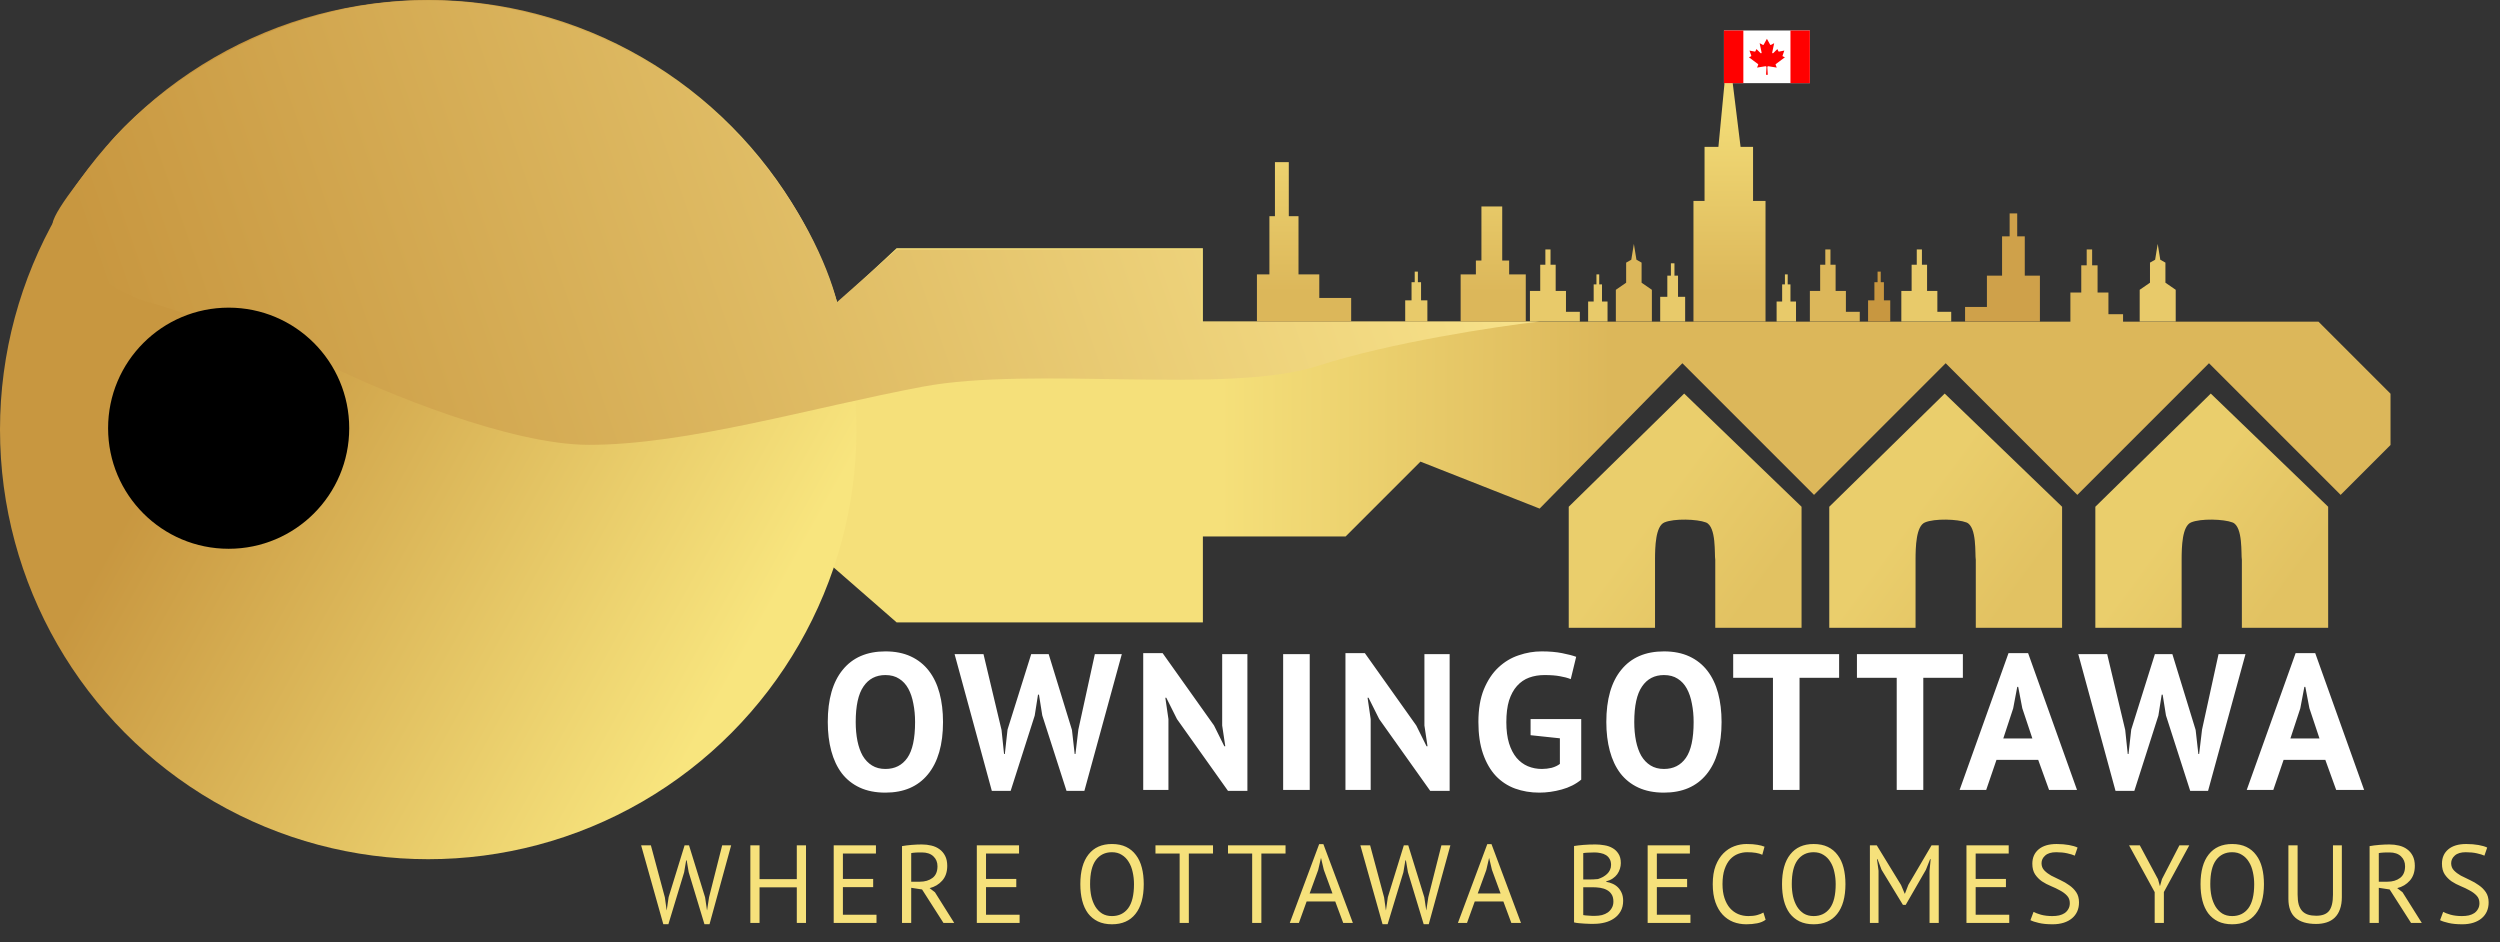 <svg width="902" height="340" viewBox="0 0 902 340" fill="none" xmlns="http://www.w3.org/2000/svg">
<rect x="0" y="0" width="902" height="340" fill="#333333" stroke="none"/>
<path fill-rule="evenodd" clip-rule="evenodd" d="M555.5 116.054H592H836.5L862.5 142.054V160.554L844.5 178.554L797 131.054L749.5 178.554L702 131.054L654.5 178.554L607 131.054L555.5 183.5L512.5 166.554L485.5 193.554H434V224.554H323.5L300 204.054C300 203.652 300.325 202.721 300.839 201.247C302.878 195.403 307.899 181.011 307.5 157.054C307.1 133.054 302.333 116.649 300 111.447L323.5 89.554H434V116.054H503.5H555.5Z" fill="url(#paint0_linear_42_4)"/>
<path d="M756 182.832V226.5H787.132V202C787.132 197.213 787.335 189.856 790.5 188.5C794 187 802.351 187.279 805.5 188.5C809.368 190 808.517 200.24 808.868 202V226.5H840V182.832L797.649 142L756 182.832Z" fill="url(#paint1_linear_42_4)"/>
<path d="M660 182.832V226.5H691.132V202C691.132 197.213 691.335 189.856 694.5 188.5C698 187 706.351 187.279 709.5 188.5C713.368 190 712.517 200.24 712.868 202V226.5H744V182.832L701.649 142L660 182.832Z" fill="url(#paint2_linear_42_4)"/>
<path d="M566 182.832V226.5H597.132V202C597.132 197.213 597.335 189.856 600.5 188.5C604 187 612.351 187.279 615.5 188.5C619.368 190 618.517 200.24 618.868 202V226.5H650V182.832L607.649 142L566 182.832Z" fill="url(#paint3_linear_42_4)"/>
<ellipse cx="154.5" cy="155" rx="154.5" ry="155" fill="url(#paint4_linear_42_4)"/>
<path d="M212.5 160.5C184.1 160.5 138.333 141.5 119 132C102.167 125.667 65.5 112.2 53.5 109C38.5 105 18 87 19 80.5C19.8 75.3 33.667 58.667 40 51C60.333 27.667 117.6 -13.5 190 4.5C262.4 22.5 295 81.333 302 109L323.5 90H433.5V116H555.5C539.667 117.833 501.5 123.6 475.5 132C443 142.5 373 132 333 139.5C293 147 248 160.5 212.5 160.5Z" fill="url(#paint5_linear_42_4)"/>
<circle cx="82.5" cy="154.5" r="43.5" fill="black"/>
<path d="M453.5 116V99H458V78H460V58.5H465V78H468.5V99H476V107.5H487.5V116H476H453.5Z" fill="url(#paint6_linear_42_4)"/>
<path d="M527 116V99H532.5V94H534.5V74.5H542V94H544.5V99H550.5V116H573.5H611V72.5H615V53H620L623.5 16.5L628 53H632.5V72.5H637V116H611H573.5H550.5H527Z" fill="url(#paint7_linear_42_4)"/>
<path d="M239.88 323.76L240.52 328.4H240.56L241.24 323.68L247 305H248.6L254.4 323.76L255.08 328.4H255.12L255.84 323.68L260.56 305H263.8L256 333.44H254.16L248.48 314.68L247.76 310.44H247.56L246.84 314.72L241.16 333.44H239.32L231.32 305H234.84L239.88 323.76ZM287.485 320.16H274.045V333H270.725V305H274.045V317.2H287.485V305H290.805V333H287.485V320.16ZM300.8 305H316.04V307.96H304.12V317.12H315.04V320.08H304.12V330.04H316.24V333H300.8V305ZM325.445 305.28C326.459 305.093 327.619 304.947 328.925 304.84C330.259 304.733 331.472 304.68 332.565 304.68C333.792 304.68 334.952 304.813 336.045 305.08C337.165 305.347 338.139 305.787 338.965 306.4C339.819 307.013 340.499 307.813 341.005 308.8C341.512 309.787 341.765 310.987 341.765 312.4C341.765 314.587 341.165 316.36 339.965 317.72C338.765 319.08 337.245 319.987 335.405 320.44L337.325 321.92L344.285 333H340.405L332.685 320.92L328.765 320.32V333H325.445V305.28ZM332.645 307.56C332.299 307.56 331.939 307.56 331.565 307.56C331.192 307.56 330.832 307.573 330.485 307.6C330.139 307.627 329.805 307.653 329.485 307.68C329.192 307.707 328.952 307.747 328.765 307.8V318.12H331.885C333.725 318.12 335.245 317.667 336.445 316.76C337.645 315.853 338.245 314.44 338.245 312.52C338.245 311.08 337.752 309.893 336.765 308.96C335.779 308.027 334.405 307.56 332.645 307.56ZM352.434 305H367.674V307.96H355.754V317.12H366.674V320.08H355.754V330.04H367.874V333H352.434V305ZM389.784 319C389.784 314.333 390.77 310.76 392.744 308.28C394.717 305.773 397.53 304.52 401.184 304.52C403.157 304.52 404.864 304.867 406.304 305.56C407.744 306.253 408.93 307.24 409.864 308.52C410.824 309.773 411.53 311.293 411.984 313.08C412.437 314.84 412.664 316.813 412.664 319C412.664 323.667 411.664 327.253 409.664 329.76C407.69 332.24 404.864 333.48 401.184 333.48C399.237 333.48 397.544 333.133 396.104 332.44C394.69 331.747 393.504 330.773 392.544 329.52C391.61 328.24 390.917 326.72 390.464 324.96C390.01 323.173 389.784 321.187 389.784 319ZM393.304 319C393.304 320.547 393.45 322.013 393.744 323.4C394.064 324.787 394.544 326.013 395.184 327.08C395.824 328.12 396.637 328.96 397.624 329.6C398.637 330.213 399.824 330.52 401.184 330.52C403.664 330.52 405.61 329.587 407.024 327.72C408.437 325.827 409.144 322.92 409.144 319C409.144 317.48 408.984 316.027 408.664 314.64C408.37 313.227 407.89 312 407.224 310.96C406.584 309.893 405.757 309.053 404.744 308.44C403.757 307.8 402.57 307.48 401.184 307.48C398.73 307.48 396.797 308.427 395.384 310.32C393.997 312.187 393.304 315.08 393.304 319ZM437.653 307.96H428.933V333H425.613V307.96H416.893V305H437.653V307.96ZM463.822 307.96H455.102V333H451.782V307.96H443.062V305H463.822V307.96ZM481.754 325.24H471.434L468.634 333H465.354L475.954 304.56H477.474L488.114 333H484.634L481.754 325.24ZM472.514 322.36H480.754L477.634 313.84L476.634 309.6H476.594L475.594 313.92L472.514 322.36ZM499.38 323.76L500.02 328.4H500.06L500.74 323.68L506.5 305H508.1L513.9 323.76L514.58 328.4H514.62L515.34 323.68L520.06 305H523.3L515.5 333.44H513.66L507.98 314.68L507.26 310.44H507.06L506.34 314.72L500.66 333.44H498.82L490.82 305H494.34L499.38 323.76ZM542.412 325.24H532.092L529.292 333H526.012L536.612 304.56H538.132L548.772 333H545.292L542.412 325.24ZM533.172 322.36H541.412L538.292 313.84L537.292 309.6H537.252L536.252 313.92L533.172 322.36ZM584.794 311.4C584.794 312.067 584.687 312.747 584.474 313.44C584.261 314.133 583.941 314.787 583.514 315.4C583.087 315.987 582.541 316.507 581.874 316.96C581.207 317.413 580.421 317.76 579.514 318V318.16C580.314 318.293 581.074 318.52 581.794 318.84C582.541 319.16 583.194 319.6 583.754 320.16C584.314 320.72 584.767 321.4 585.114 322.2C585.461 323 585.634 323.947 585.634 325.04C585.634 326.48 585.327 327.733 584.714 328.8C584.127 329.84 583.341 330.693 582.354 331.36C581.394 332.027 580.287 332.52 579.034 332.84C577.781 333.16 576.501 333.32 575.194 333.32C574.741 333.32 574.207 333.32 573.594 333.32C572.981 333.32 572.341 333.293 571.674 333.24C571.007 333.213 570.341 333.16 569.674 333.08C569.007 333.027 568.421 332.933 567.914 332.8V305.24C568.901 305.08 570.047 304.947 571.354 304.84C572.661 304.733 574.087 304.68 575.634 304.68C576.674 304.68 577.727 304.773 578.794 304.96C579.887 305.12 580.874 305.453 581.754 305.96C582.634 306.44 583.354 307.12 583.914 308C584.501 308.88 584.794 310.013 584.794 311.4ZM575.514 330.44C576.367 330.44 577.194 330.347 577.994 330.16C578.794 329.947 579.501 329.627 580.114 329.2C580.727 328.747 581.207 328.2 581.554 327.56C581.927 326.92 582.114 326.16 582.114 325.28C582.114 324.187 581.887 323.307 581.434 322.64C581.007 321.973 580.434 321.453 579.714 321.08C579.021 320.707 578.234 320.453 577.354 320.32C576.474 320.187 575.594 320.12 574.714 320.12H571.234V330.16C571.421 330.213 571.687 330.253 572.034 330.28C572.381 330.307 572.754 330.333 573.154 330.36C573.554 330.387 573.967 330.413 574.394 330.44C574.821 330.44 575.194 330.44 575.514 330.44ZM573.314 317.32C573.767 317.32 574.314 317.307 574.954 317.28C575.594 317.253 576.127 317.213 576.554 317.16C577.194 316.947 577.794 316.693 578.354 316.4C578.914 316.08 579.407 315.72 579.834 315.32C580.287 314.893 580.634 314.413 580.874 313.88C581.141 313.32 581.274 312.72 581.274 312.08C581.274 311.2 581.101 310.48 580.754 309.92C580.434 309.333 579.994 308.867 579.434 308.52C578.874 308.173 578.234 307.933 577.514 307.8C576.794 307.64 576.061 307.56 575.314 307.56C574.434 307.56 573.621 307.587 572.874 307.64C572.154 307.667 571.607 307.72 571.234 307.8V317.32H573.314ZM594.473 305H609.713V307.96H597.793V317.12H608.713V320.08H597.793V330.04H609.913V333H594.473V305ZM637.039 331.84C636.239 332.453 635.225 332.88 633.999 333.12C632.772 333.36 631.465 333.48 630.079 333.48C628.399 333.48 626.825 333.2 625.359 332.64C623.892 332.053 622.612 331.173 621.519 330C620.425 328.827 619.559 327.333 618.919 325.52C618.279 323.68 617.959 321.507 617.959 319C617.959 316.387 618.305 314.173 618.999 312.36C619.719 310.52 620.652 309.027 621.799 307.88C622.972 306.707 624.279 305.853 625.719 305.32C627.159 304.787 628.625 304.52 630.119 304.52C631.719 304.52 633.025 304.613 634.039 304.8C635.052 304.96 635.919 305.187 636.639 305.48L635.839 308.4C634.559 307.787 632.732 307.48 630.359 307.48C629.265 307.48 628.185 307.68 627.119 308.08C626.052 308.48 625.092 309.133 624.239 310.04C623.412 310.947 622.745 312.133 622.239 313.6C621.732 315.067 621.479 316.867 621.479 319C621.479 320.92 621.719 322.6 622.199 324.04C622.679 325.48 623.332 326.68 624.159 327.64C625.012 328.6 625.999 329.32 627.119 329.8C628.265 330.28 629.505 330.52 630.839 330.52C632.039 330.52 633.079 330.4 633.959 330.16C634.865 329.92 635.625 329.613 636.239 329.24L637.039 331.84ZM642.956 319C642.956 314.333 643.942 310.76 645.916 308.28C647.889 305.773 650.702 304.52 654.356 304.52C656.329 304.52 658.036 304.867 659.476 305.56C660.916 306.253 662.102 307.24 663.036 308.52C663.996 309.773 664.702 311.293 665.156 313.08C665.609 314.84 665.836 316.813 665.836 319C665.836 323.667 664.836 327.253 662.836 329.76C660.862 332.24 658.036 333.48 654.356 333.48C652.409 333.48 650.716 333.133 649.276 332.44C647.862 331.747 646.676 330.773 645.716 329.52C644.782 328.24 644.089 326.72 643.636 324.96C643.182 323.173 642.956 321.187 642.956 319ZM646.476 319C646.476 320.547 646.622 322.013 646.916 323.4C647.236 324.787 647.716 326.013 648.356 327.08C648.996 328.12 649.809 328.96 650.796 329.6C651.809 330.213 652.996 330.52 654.356 330.52C656.836 330.52 658.782 329.587 660.196 327.72C661.609 325.827 662.316 322.92 662.316 319C662.316 317.48 662.156 316.027 661.836 314.64C661.542 313.227 661.062 312 660.396 310.96C659.756 309.893 658.929 309.053 657.916 308.44C656.929 307.8 655.742 307.48 654.356 307.48C651.902 307.48 649.969 308.427 648.556 310.32C647.169 312.187 646.476 315.08 646.476 319ZM696.179 314.2L696.579 310H696.379L694.859 313.84L687.579 326.48H686.579L678.859 313.8L677.419 310H677.219L677.779 314.16V333H674.659V305H677.139L685.899 319.32L687.219 322.44H687.299L688.539 319.24L696.899 305H699.499V333H696.179V314.2ZM709.5 305H724.74V307.96H712.82V317.12H723.74V320.08H712.82V330.04H724.94V333H709.5V305ZM746.785 325.88C746.785 324.76 746.452 323.853 745.785 323.16C745.119 322.44 744.279 321.813 743.265 321.28C742.279 320.72 741.199 320.2 740.025 319.72C738.852 319.24 737.759 318.667 736.745 318C735.759 317.307 734.932 316.467 734.265 315.48C733.599 314.467 733.265 313.187 733.265 311.64C733.265 309.453 734.025 307.72 735.545 306.44C737.065 305.16 739.225 304.52 742.025 304.52C743.652 304.52 745.132 304.64 746.465 304.88C747.799 305.12 748.839 305.427 749.585 305.8L748.585 308.72C747.972 308.427 747.065 308.147 745.865 307.88C744.692 307.613 743.359 307.48 741.865 307.48C740.105 307.48 738.785 307.88 737.905 308.68C737.025 309.453 736.585 310.373 736.585 311.44C736.585 312.48 736.919 313.347 737.585 314.04C738.252 314.733 739.079 315.36 740.065 315.92C741.079 316.453 742.172 316.987 743.345 317.52C744.519 318.053 745.599 318.68 746.585 319.4C747.599 320.093 748.439 320.933 749.105 321.92C749.772 322.907 750.105 324.133 750.105 325.6C750.105 326.8 749.892 327.88 749.465 328.84C749.039 329.8 748.412 330.627 747.585 331.32C746.759 332.013 745.759 332.547 744.585 332.92C743.412 333.293 742.079 333.48 740.585 333.48C738.585 333.48 736.932 333.32 735.625 333C734.319 332.707 733.305 332.373 732.585 332L733.705 329C734.319 329.347 735.225 329.693 736.425 330.04C737.625 330.36 738.972 330.52 740.465 330.52C741.345 330.52 742.172 330.44 742.945 330.28C743.719 330.093 744.385 329.813 744.945 329.44C745.505 329.04 745.945 328.547 746.265 327.96C746.612 327.373 746.785 326.68 746.785 325.88ZM777.408 321.88L768.168 305H772.048L778.608 317.24L779.288 319.68H779.328L780.048 317.16L786.328 305H789.888L780.728 321.84V333H777.408V321.88ZM793.953 319C793.953 314.333 794.939 310.76 796.913 308.28C798.886 305.773 801.699 304.52 805.353 304.52C807.326 304.52 809.033 304.867 810.473 305.56C811.913 306.253 813.099 307.24 814.033 308.52C814.993 309.773 815.699 311.293 816.153 313.08C816.606 314.84 816.833 316.813 816.833 319C816.833 323.667 815.833 327.253 813.833 329.76C811.859 332.24 809.033 333.48 805.353 333.48C803.406 333.48 801.713 333.133 800.273 332.44C798.859 331.747 797.673 330.773 796.713 329.52C795.779 328.24 795.086 326.72 794.633 324.96C794.179 323.173 793.953 321.187 793.953 319ZM797.473 319C797.473 320.547 797.619 322.013 797.913 323.4C798.233 324.787 798.713 326.013 799.353 327.08C799.993 328.12 800.806 328.96 801.793 329.6C802.806 330.213 803.993 330.52 805.353 330.52C807.833 330.52 809.779 329.587 811.193 327.72C812.606 325.827 813.313 322.92 813.313 319C813.313 317.48 813.153 316.027 812.833 314.64C812.539 313.227 812.059 312 811.393 310.96C810.753 309.893 809.926 309.053 808.913 308.44C807.926 307.8 806.739 307.48 805.353 307.48C802.899 307.48 800.966 308.427 799.553 310.32C798.166 312.187 797.473 315.08 797.473 319ZM841.736 305H844.936V323.68C844.936 325.36 844.71 326.813 844.256 328.04C843.83 329.267 843.203 330.28 842.376 331.08C841.576 331.853 840.603 332.427 839.456 332.8C838.31 333.173 837.043 333.36 835.656 333.36C832.35 333.36 829.856 332.613 828.176 331.12C826.496 329.627 825.656 327.36 825.656 324.32V305H828.976V322.76C828.976 324.173 829.11 325.373 829.376 326.36C829.67 327.32 830.096 328.107 830.656 328.72C831.216 329.307 831.91 329.733 832.736 330C833.59 330.267 834.576 330.4 835.696 330.4C837.856 330.4 839.403 329.813 840.336 328.64C841.27 327.44 841.736 325.48 841.736 322.76V305ZM854.95 305.28C855.963 305.093 857.123 304.947 858.43 304.84C859.763 304.733 860.977 304.68 862.07 304.68C863.297 304.68 864.457 304.813 865.55 305.08C866.67 305.347 867.643 305.787 868.47 306.4C869.323 307.013 870.003 307.813 870.51 308.8C871.017 309.787 871.27 310.987 871.27 312.4C871.27 314.587 870.67 316.36 869.47 317.72C868.27 319.08 866.75 319.987 864.91 320.44L866.83 321.92L873.79 333H869.91L862.19 320.92L858.27 320.32V333H854.95V305.28ZM862.15 307.56C861.803 307.56 861.443 307.56 861.07 307.56C860.697 307.56 860.337 307.573 859.99 307.6C859.643 307.627 859.31 307.653 858.99 307.68C858.697 307.707 858.457 307.747 858.27 307.8V318.12H861.39C863.23 318.12 864.75 317.667 865.95 316.76C867.15 315.853 867.75 314.44 867.75 312.52C867.75 311.08 867.257 309.893 866.27 308.96C865.283 308.027 863.91 307.56 862.15 307.56ZM894.579 325.88C894.579 324.76 894.246 323.853 893.579 323.16C892.912 322.44 892.072 321.813 891.059 321.28C890.072 320.72 888.992 320.2 887.819 319.72C886.646 319.24 885.552 318.667 884.539 318C883.552 317.307 882.726 316.467 882.059 315.48C881.392 314.467 881.059 313.187 881.059 311.64C881.059 309.453 881.819 307.72 883.339 306.44C884.859 305.16 887.019 304.52 889.819 304.52C891.446 304.52 892.926 304.64 894.259 304.88C895.592 305.12 896.632 305.427 897.379 305.8L896.379 308.72C895.766 308.427 894.859 308.147 893.659 307.88C892.486 307.613 891.152 307.48 889.659 307.48C887.899 307.48 886.579 307.88 885.699 308.68C884.819 309.453 884.379 310.373 884.379 311.44C884.379 312.48 884.712 313.347 885.379 314.04C886.046 314.733 886.872 315.36 887.859 315.92C888.872 316.453 889.966 316.987 891.139 317.52C892.312 318.053 893.392 318.68 894.379 319.4C895.392 320.093 896.232 320.933 896.899 321.92C897.566 322.907 897.899 324.133 897.899 325.6C897.899 326.8 897.686 327.88 897.259 328.84C896.832 329.8 896.206 330.627 895.379 331.32C894.552 332.013 893.552 332.547 892.379 332.92C891.206 333.293 889.872 333.48 888.379 333.48C886.379 333.48 884.726 333.32 883.419 333C882.112 332.707 881.099 332.373 880.379 332L881.499 329C882.112 329.347 883.019 329.693 884.219 330.04C885.419 330.36 886.766 330.52 888.259 330.52C889.139 330.52 889.966 330.44 890.739 330.28C891.512 330.093 892.179 329.813 892.739 329.44C893.299 329.04 893.739 328.547 894.059 327.96C894.406 327.373 894.579 326.68 894.579 325.88Z" fill="#F6E17B"/>
<path d="M298.66 260.5C298.66 252.333 300.457 246.057 304.05 241.67C307.643 237.237 312.777 235.02 319.45 235.02C322.95 235.02 326.007 235.627 328.62 236.84C331.233 238.053 333.403 239.78 335.13 242.02C336.857 244.26 338.14 246.943 338.98 250.07C339.82 253.197 340.24 256.673 340.24 260.5C340.24 268.667 338.42 274.967 334.78 279.4C331.187 283.787 326.077 285.98 319.45 285.98C315.903 285.98 312.823 285.373 310.21 284.16C307.597 282.947 305.427 281.22 303.7 278.98C302.02 276.74 300.76 274.057 299.92 270.93C299.08 267.803 298.66 264.327 298.66 260.5ZM308.74 260.5C308.74 262.973 308.95 265.26 309.37 267.36C309.79 269.413 310.42 271.187 311.26 272.68C312.147 274.173 313.267 275.34 314.62 276.18C315.973 277.02 317.583 277.44 319.45 277.44C322.857 277.44 325.493 276.11 327.36 273.45C329.227 270.79 330.16 266.473 330.16 260.5C330.16 258.12 329.95 255.903 329.53 253.85C329.157 251.797 328.55 250 327.71 248.46C326.87 246.92 325.773 245.73 324.42 244.89C323.067 244.003 321.41 243.56 319.45 243.56C316.043 243.56 313.407 244.937 311.54 247.69C309.673 250.397 308.74 254.667 308.74 260.5ZM361.352 263.37L362.262 272.05H362.542L363.522 263.23L372.062 236H378.362L386.762 263.37L387.742 272.05H388.022L389.072 263.23L395.022 236H404.752L391.242 285.35H384.802L376.052 258.12L374.862 250.63H374.512L373.322 258.19L364.642 285.35H357.852L344.412 236H354.842L361.352 263.37ZM424.653 259.45L420.803 251.75H420.453L421.573 259.45V285H412.473V235.65H419.473L438.023 261.76L441.733 269.25H442.083L440.963 261.76V236H450.063V285.35H443.063L424.653 259.45ZM462.959 236H472.549V285H462.959V236ZM497.62 259.45L493.77 251.75H493.42L494.54 259.45V285H485.44V235.65H492.44L510.99 261.76L514.7 269.25H515.05L513.93 261.76V236H523.03V285.35H516.03L497.62 259.45ZM552.236 259.45H570.506V281.29C568.546 282.923 566.189 284.113 563.436 284.86C560.729 285.607 558.046 285.98 555.386 285.98C552.259 285.98 549.343 285.49 546.636 284.51C543.976 283.53 541.666 282.013 539.706 279.96C537.746 277.86 536.206 275.2 535.086 271.98C533.966 268.76 533.406 264.933 533.406 260.5C533.406 255.88 534.059 251.96 535.366 248.74C536.719 245.473 538.469 242.837 540.616 240.83C542.809 238.777 545.259 237.307 547.966 236.42C550.673 235.487 553.426 235.02 556.226 235.02C559.026 235.02 561.476 235.23 563.576 235.65C565.723 236.07 567.426 236.513 568.686 236.98L566.726 245.03C565.559 244.563 564.253 244.213 562.806 243.98C561.359 243.7 559.516 243.56 557.276 243.56C555.269 243.56 553.426 243.863 551.746 244.47C550.066 245.077 548.596 246.08 547.336 247.48C546.123 248.833 545.166 250.583 544.466 252.73C543.813 254.877 543.486 257.49 543.486 260.57C543.486 263.51 543.813 266.053 544.466 268.2C545.119 270.3 546.029 272.05 547.196 273.45C548.363 274.803 549.716 275.807 551.256 276.46C552.843 277.113 554.523 277.44 556.296 277.44C557.509 277.44 558.699 277.3 559.866 277.02C561.033 276.693 562.013 276.227 562.806 275.62V266.38L552.236 265.26V259.45ZM579.562 260.5C579.562 252.333 581.359 246.057 584.952 241.67C588.546 237.237 593.679 235.02 600.352 235.02C603.852 235.02 606.909 235.627 609.522 236.84C612.136 238.053 614.306 239.78 616.032 242.02C617.759 244.26 619.042 246.943 619.882 250.07C620.722 253.197 621.142 256.673 621.142 260.5C621.142 268.667 619.322 274.967 615.682 279.4C612.089 283.787 606.979 285.98 600.352 285.98C596.806 285.98 593.726 285.373 591.112 284.16C588.499 282.947 586.329 281.22 584.602 278.98C582.922 276.74 581.662 274.057 580.822 270.93C579.982 267.803 579.562 264.327 579.562 260.5ZM589.642 260.5C589.642 262.973 589.852 265.26 590.272 267.36C590.692 269.413 591.322 271.187 592.162 272.68C593.049 274.173 594.169 275.34 595.522 276.18C596.876 277.02 598.486 277.44 600.352 277.44C603.759 277.44 606.396 276.11 608.262 273.45C610.129 270.79 611.062 266.473 611.062 260.5C611.062 258.12 610.852 255.903 610.432 253.85C610.059 251.797 609.452 250 608.612 248.46C607.772 246.92 606.676 245.73 605.322 244.89C603.969 244.003 602.312 243.56 600.352 243.56C596.946 243.56 594.309 244.937 592.442 247.69C590.576 250.397 589.642 254.667 589.642 260.5ZM663.553 244.54H649.273V285H639.683V244.54H625.333V236H663.553V244.54ZM708.205 244.54H693.925V285H684.335V244.54H669.985V236H708.205V244.54ZM735.381 274.15H720.331L716.621 285H707.031L724.671 235.65H731.741L749.381 285H739.301L735.381 274.15ZM722.781 266.45H733.281L729.641 255.53L728.171 247.83H727.821L726.351 255.6L722.781 266.45ZM766.778 263.37L767.688 272.05H767.968L768.948 263.23L777.488 236H783.788L792.188 263.37L793.168 272.05H793.448L794.498 263.23L800.448 236H810.178L796.668 285.35H790.228L781.478 258.12L780.288 250.63H779.938L778.748 258.19L770.068 285.35H763.278L749.838 236H760.268L766.778 263.37ZM838.973 274.15H823.923L820.213 285H810.623L828.263 235.65H835.333L852.973 285H842.893L838.973 274.15ZM826.373 266.45H836.873L833.233 255.53L831.763 247.83H831.413L829.943 255.6L826.373 266.45Z" fill="white"/>
<path d="M653 30H622V11H653V30Z" fill="white"/>
<path d="M629 30V11H622V30H629Z" fill="#FF0000"/>
<path d="M653 30V11H646V30H653Z" fill="#FF0000"/>
<path d="M637.185 27L637.343 24.216C637.345 24.17 637.336 24.125 637.317 24.082C637.297 24.04 637.268 24.003 637.231 23.972C637.194 23.942 637.149 23.92 637.102 23.907C637.054 23.895 637.004 23.892 636.955 23.9L633.953 24.387L634.358 23.355C634.375 23.314 634.377 23.269 634.364 23.227C634.352 23.184 634.325 23.147 634.288 23.119L631 20.661L631.741 20.342C631.791 20.32 631.831 20.282 631.852 20.235C631.874 20.188 631.877 20.136 631.86 20.087L631.21 18.242L633.104 18.613C633.155 18.623 633.209 18.616 633.255 18.594C633.302 18.571 633.338 18.535 633.359 18.49L633.726 17.694L635.204 19.158C635.238 19.191 635.282 19.213 635.331 19.221C635.379 19.228 635.429 19.221 635.473 19.2C635.516 19.18 635.552 19.146 635.573 19.106C635.595 19.065 635.601 19.019 635.592 18.974L634.879 15.581L636.022 16.19C636.049 16.205 636.078 16.214 636.109 16.218C636.14 16.221 636.171 16.219 636.201 16.21C636.231 16.202 636.259 16.189 636.283 16.17C636.306 16.152 636.326 16.129 636.34 16.103L637.5 14L638.66 16.103C638.674 16.129 638.694 16.152 638.717 16.17C638.741 16.189 638.769 16.202 638.799 16.21C638.829 16.219 638.86 16.221 638.891 16.218C638.922 16.214 638.951 16.205 638.978 16.19L640.121 15.581L639.408 18.974C639.399 19.019 639.405 19.065 639.427 19.106C639.448 19.146 639.484 19.18 639.527 19.2C639.571 19.221 639.621 19.228 639.669 19.221C639.718 19.213 639.762 19.191 639.796 19.158L641.274 17.694L641.641 18.49C641.662 18.535 641.698 18.571 641.745 18.594C641.791 18.616 641.845 18.623 641.896 18.613L643.79 18.242L643.14 20.087C643.123 20.136 643.126 20.188 643.148 20.235C643.169 20.282 643.209 20.32 643.259 20.342L644 20.661L640.712 23.119C640.675 23.147 640.648 23.184 640.636 23.227C640.623 23.269 640.625 23.314 640.642 23.355L641.047 24.387L638.045 23.9C637.996 23.892 637.946 23.895 637.898 23.907C637.851 23.92 637.806 23.942 637.769 23.972C637.732 24.003 637.703 24.04 637.683 24.082C637.664 24.125 637.655 24.17 637.657 24.216L637.815 27H637.185Z" fill="#FF0000"/>
<path d="M515 116H507V108.364H509.286V101.818H510.429V98H511.571V101.818H512.714V108.364H515V116Z" fill="url(#paint8_linear_42_4)"/>
<path d="M608 116H599V107.091H601.571V99.454H602.857V95H604.143V99.454H605.429V107.091H608V116Z" fill="url(#paint9_linear_42_4)"/>
<path d="M785 116H772V104.561L775.714 102V94.757L777.571 93.704L778.5 88L779.429 93.704L781.286 94.757V102L785 104.561V112.37V116Z" fill="url(#paint10_linear_42_4)"/>
<path d="M596 116H583V104.561L586.714 102V94.757L588.571 93.704L589.5 88L590.429 93.704L592.286 94.757V102L596 104.561V112.37V116Z" fill="url(#paint11_linear_42_4)"/>
<path d="M760.722 117H747V105.545H750.921V95.727H752.881V90H754.841V95.727H756.802V105.545H760.722V113.365H766V117H760.722Z" fill="url(#paint12_linear_42_4)"/>
<path d="M736 116H716.882H709V110.75H716.882V99.454H722.345V85.273H725.076V77H727.807V85.273H730.538V99.454H736V110.75V116Z" fill="url(#paint13_linear_42_4)"/>
<path d="M565 116H552V104.97H555.714V95.515H557.571V90H559.429V95.515H561.286V104.97H565V112.5H570V116H565Z" fill="url(#paint14_linear_42_4)"/>
<path d="M699 116H686V104.97H689.714V95.515H691.571V90H693.429V95.515H695.286V104.97H699V112.5H704V116H699Z" fill="url(#paint15_linear_42_4)"/>
<path d="M666 116H653V104.97H656.714V95.515H658.571V90H660.429V95.515H662.286V104.97H666V112.5H671V116H666Z" fill="url(#paint16_linear_42_4)"/>
<path d="M580 116H573V108.788H575V102.606H576V99H577V102.606H578V108.788H580V116Z" fill="url(#paint17_linear_42_4)"/>
<path d="M682 116H674V108.364H676.286V101.818H677.429V98H678.571V101.818H679.714V108.364H682V116Z" fill="url(#paint18_linear_42_4)"/>
<path d="M648 116H641V108.788H643V102.606H644V99H645V102.606H646V108.788H648V116Z" fill="url(#paint19_linear_42_4)"/>
<defs>
<linearGradient id="paint0_linear_42_4" x1="440" y1="224.554" x2="581.25" y2="225.054" gradientUnits="userSpaceOnUse">
<stop stop-color="#F5E07A"/>
<stop offset="1" stop-color="#DCB75A"/>
</linearGradient>
<linearGradient id="paint1_linear_42_4" x1="790.287" y1="179.312" x2="828.609" y2="207.427" gradientUnits="userSpaceOnUse">
<stop stop-color="#EACE6C"/>
<stop offset="1" stop-color="#E2C262"/>
</linearGradient>
<linearGradient id="paint2_linear_42_4" x1="694.287" y1="179.312" x2="732.609" y2="207.427" gradientUnits="userSpaceOnUse">
<stop stop-color="#EACE6C"/>
<stop offset="1" stop-color="#E2C262"/>
</linearGradient>
<linearGradient id="paint3_linear_42_4" x1="600.287" y1="179.312" x2="638.609" y2="207.427" gradientUnits="userSpaceOnUse">
<stop stop-color="#EACE6C"/>
<stop offset="1" stop-color="#E2C262"/>
</linearGradient>
<linearGradient id="paint4_linear_42_4" x1="-1.89393e-07" y1="69.095" x2="309" y2="240.905" gradientUnits="userSpaceOnUse">
<stop offset="0.274" stop-color="#C89740"/>
<stop offset="0.894" stop-color="#F8E57E"/>
</linearGradient>
<linearGradient id="paint5_linear_42_4" x1="56.206" y1="160.5" x2="518.259" y2="0.071" gradientUnits="userSpaceOnUse">
<stop stop-color="#C89740"/>
<stop offset="1" stop-color="#F8E38B"/>
</linearGradient>
<linearGradient id="paint6_linear_42_4" x1="558.75" y1="29" x2="558.75" y2="116" gradientUnits="userSpaceOnUse">
<stop offset="0.139" stop-color="#F2DB76"/>
<stop offset="0.88" stop-color="#DCB75A"/>
</linearGradient>
<linearGradient id="paint7_linear_42_4" x1="558.75" y1="29" x2="558.75" y2="116" gradientUnits="userSpaceOnUse">
<stop offset="0.139" stop-color="#F2DB76"/>
<stop offset="0.88" stop-color="#DCB75A"/>
</linearGradient>
<linearGradient id="paint8_linear_42_4" x1="566.143" y1="130.182" x2="566.143" y2="225.091" gradientUnits="userSpaceOnUse">
<stop offset="0.139" stop-color="#E8CA6A"/>
<stop offset="0.88" stop-color="#DCB75A"/>
</linearGradient>
<linearGradient id="paint9_linear_42_4" x1="665.536" y1="132.545" x2="665.536" y2="243.273" gradientUnits="userSpaceOnUse">
<stop offset="0.139" stop-color="#E8CA6A"/>
<stop offset="0.88" stop-color="#DCB75A"/>
</linearGradient>
<linearGradient id="paint10_linear_42_4" x1="868.107" y1="137.244" x2="868.107" y2="279.412" gradientUnits="userSpaceOnUse">
<stop offset="0.139" stop-color="#E8CA6A"/>
<stop offset="0.88" stop-color="#DCB75A"/>
</linearGradient>
<linearGradient id="paint11_linear_42_4" x1="679.107" y1="137.244" x2="679.107" y2="279.412" gradientUnits="userSpaceOnUse">
<stop offset="0.139" stop-color="#DCB75A"/>
<stop offset="0.88" stop-color="#DCB75A"/>
</linearGradient>
<linearGradient id="paint12_linear_42_4" x1="848.446" y1="138.273" x2="848.446" y2="280.636" gradientUnits="userSpaceOnUse">
<stop offset="0.139" stop-color="#DCB75A"/>
<stop offset="0.139" stop-color="#E8CA6A"/>
</linearGradient>
<linearGradient id="paint13_linear_42_4" x1="858.216" y1="146.727" x2="858.216" y2="352.364" gradientUnits="userSpaceOnUse">
<stop offset="0.139" stop-color="#CFA14A"/>
<stop offset="0.88" stop-color="#DCB75A"/>
</linearGradient>
<linearGradient id="paint14_linear_42_4" x1="648.107" y1="136.485" x2="648.107" y2="273.576" gradientUnits="userSpaceOnUse">
<stop offset="0.139" stop-color="#E8CA6A"/>
<stop offset="0.88" stop-color="#DCB75A"/>
</linearGradient>
<linearGradient id="paint15_linear_42_4" x1="782.107" y1="136.485" x2="782.107" y2="273.576" gradientUnits="userSpaceOnUse">
<stop offset="0.139" stop-color="#E8CA6A"/>
<stop offset="0.88" stop-color="#DCB75A"/>
</linearGradient>
<linearGradient id="paint16_linear_42_4" x1="749.107" y1="136.485" x2="749.107" y2="273.576" gradientUnits="userSpaceOnUse">
<stop offset="0.139" stop-color="#DCB75A"/>
<stop offset="0.88" stop-color="#DCB75A"/>
</linearGradient>
<linearGradient id="paint17_linear_42_4" x1="624.75" y1="129.394" x2="624.75" y2="219.03" gradientUnits="userSpaceOnUse">
<stop offset="0.139" stop-color="#E8CA6A"/>
<stop offset="0.88" stop-color="#DCB75A"/>
</linearGradient>
<linearGradient id="paint18_linear_42_4" x1="733.143" y1="130.182" x2="733.143" y2="225.091" gradientUnits="userSpaceOnUse">
<stop offset="0.139" stop-color="#C89740"/>
<stop offset="0.88" stop-color="#DCB75A"/>
</linearGradient>
<linearGradient id="paint19_linear_42_4" x1="692.75" y1="129.394" x2="692.75" y2="219.03" gradientUnits="userSpaceOnUse">
<stop offset="0.139" stop-color="#E8CA6A"/>
<stop offset="0.88" stop-color="#DCB75A"/>
</linearGradient>
</defs>
</svg>
